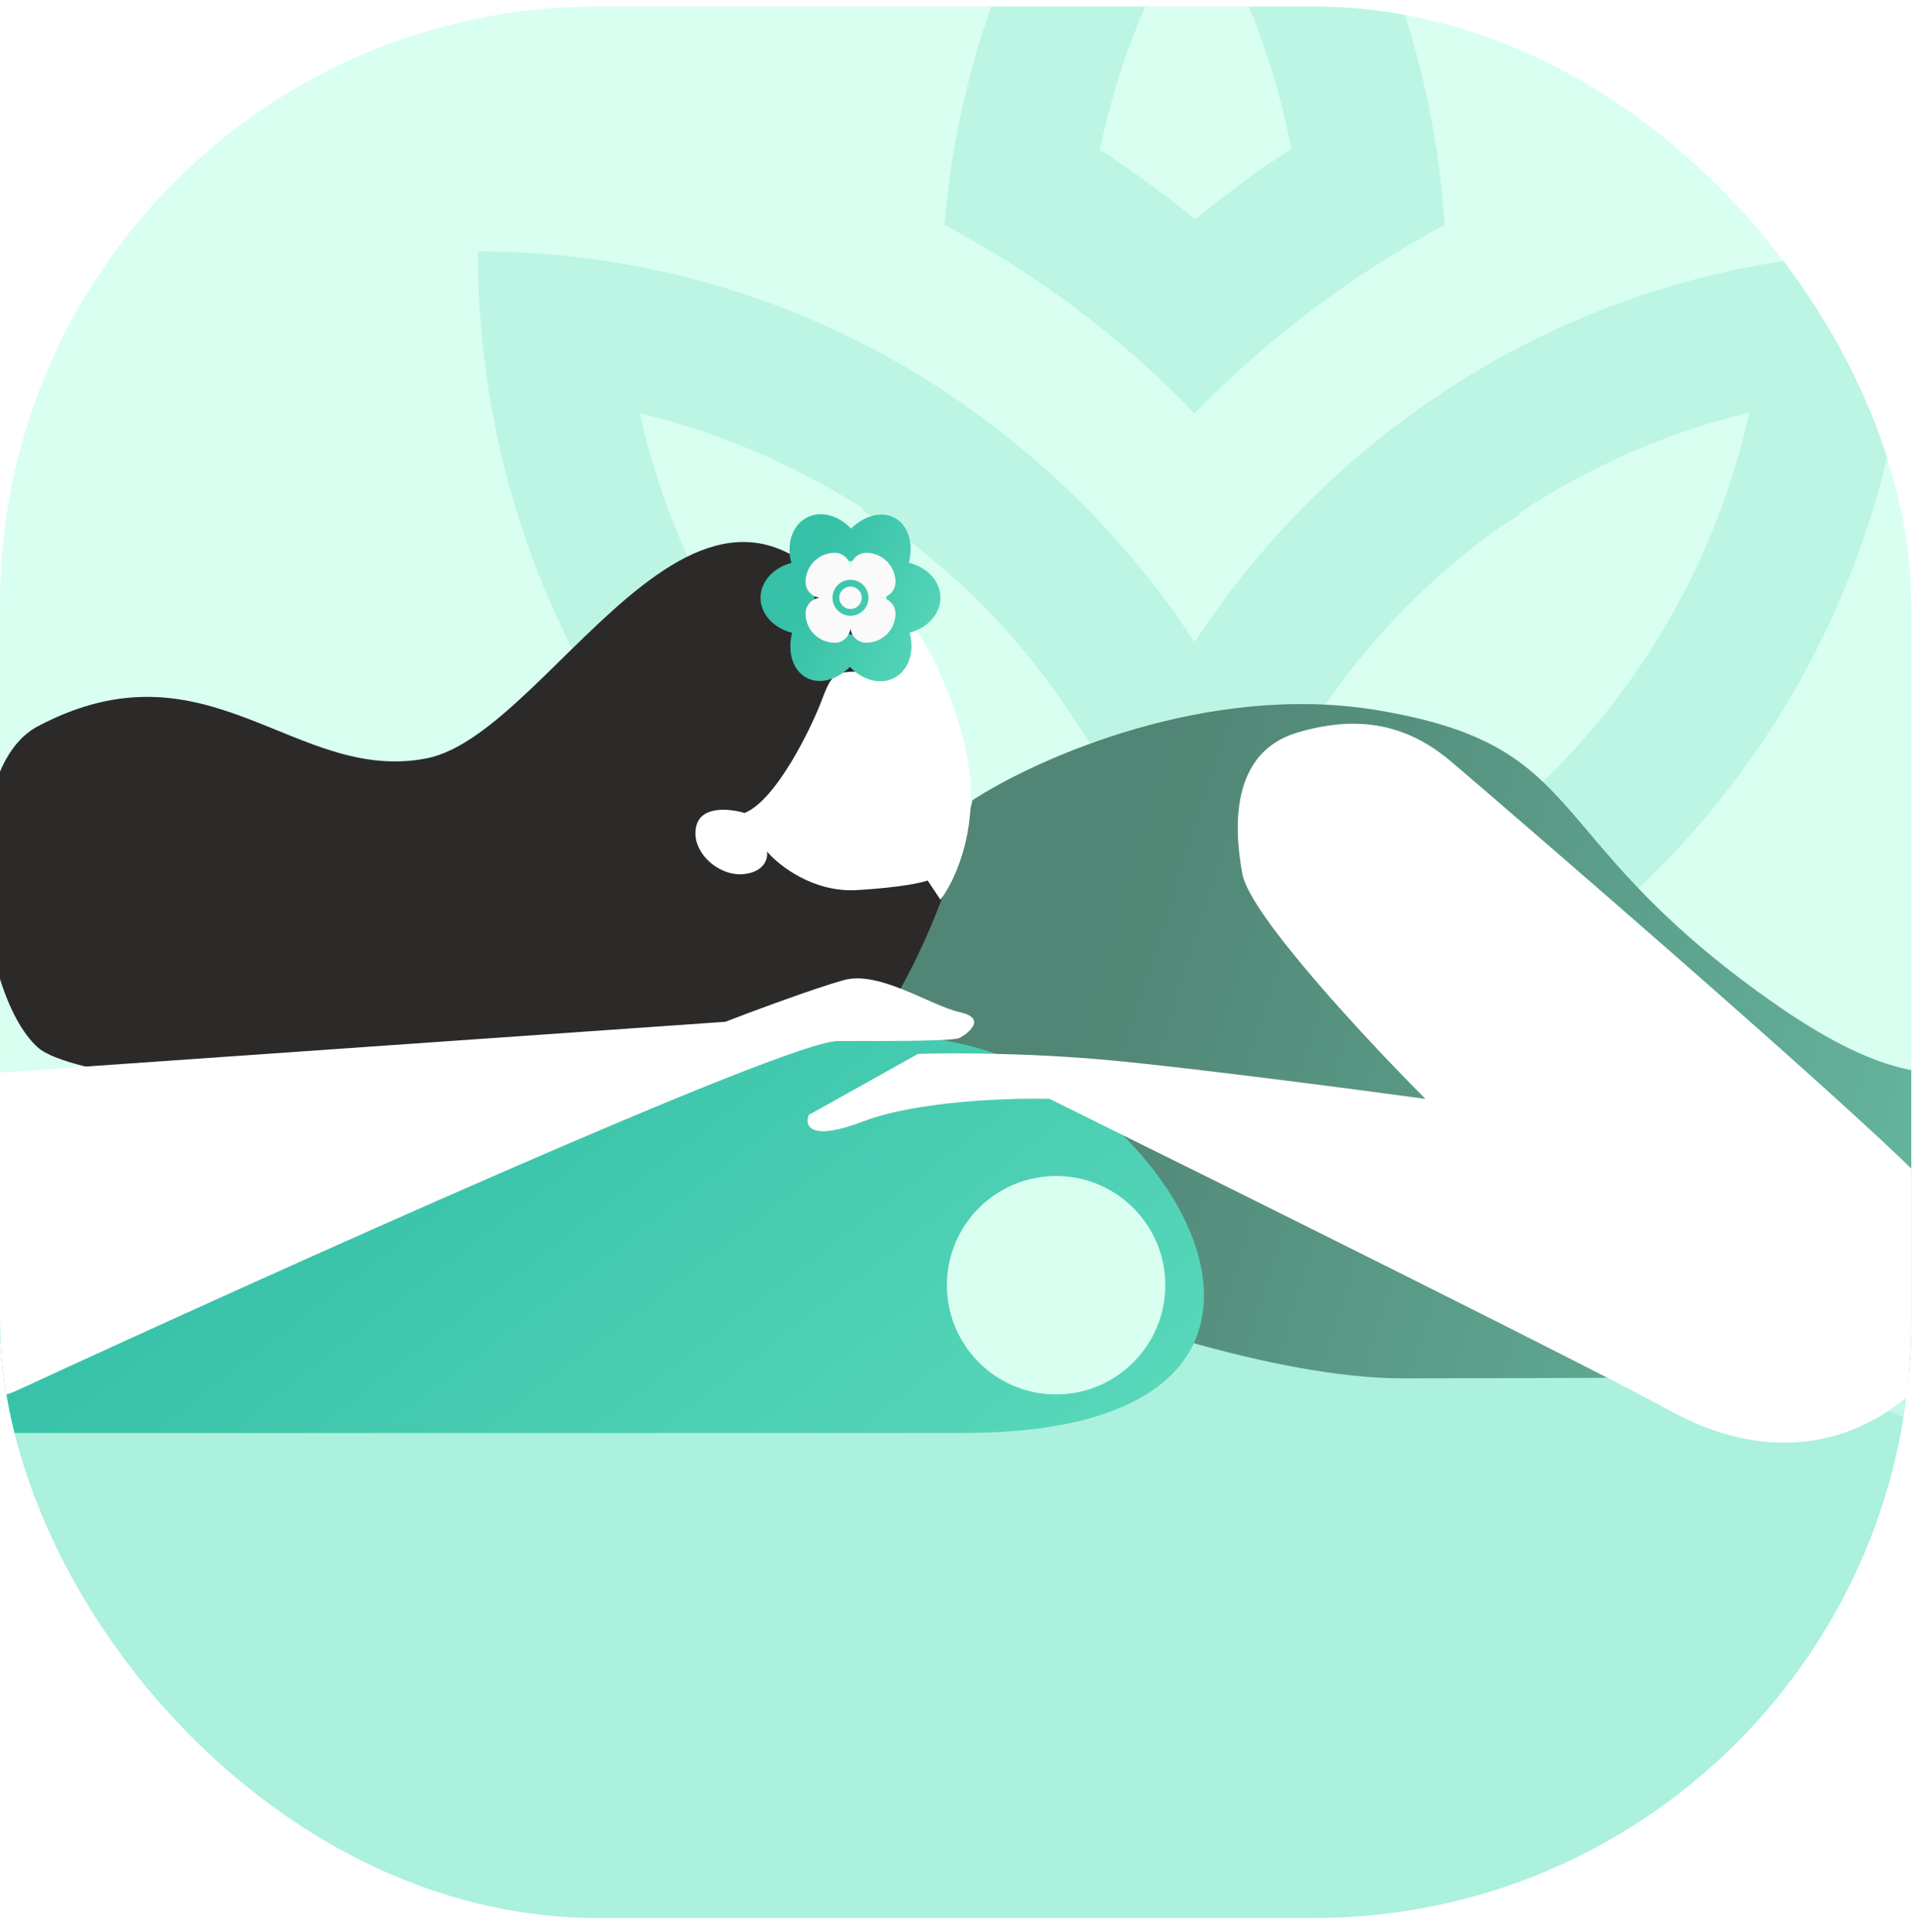 <svg xmlns="http://www.w3.org/2000/svg" width="114" height="115" viewBox="0 0 114 115" fill="none"><g clip-path="url(#clip0_280_5946)"><rect y="0.389" width="113.778" height="113.778" rx="35.556" fill="#D9FFF1"></rect><path d="M86.002 13.388C85.234 1.484 80.412 -10.121 71.367 -19.167C62.613 -10.458 57.244 1.082 56.221 13.388C61.682 16.289 66.716 20.044 71.111 24.609C75.506 20.087 80.54 16.332 86.002 13.388ZM71.325 -5.556C74.013 -1.161 75.89 3.745 76.871 8.865C74.866 10.145 72.989 11.553 71.154 13.047C69.362 11.596 67.442 10.188 65.479 8.908C66.546 3.788 68.508 -1.119 71.325 -5.556ZM71.111 38.22C67.635 32.905 63.209 28.277 58.055 24.567C57.501 24.183 56.903 23.884 56.349 23.457C56.903 23.841 57.501 24.183 58.013 24.524C49.414 18.294 39.063 14.948 28.445 14.967C28.445 37.665 42.781 56.865 62.706 63.991C65.394 64.972 68.21 65.697 71.111 66.167C74.013 65.655 76.786 64.929 79.516 63.991C99.442 56.865 113.778 37.665 113.778 14.967C95.943 14.967 80.284 24.225 71.111 38.22ZM76.743 55.927C74.866 56.567 72.989 57.079 71.069 57.505C69.191 57.121 67.356 56.609 65.607 55.969C51.57 50.935 41.287 38.945 38.087 24.609C42.781 25.719 47.261 27.639 51.399 30.284L51.314 30.327C51.868 30.711 52.423 31.095 52.978 31.393L53.276 31.564C57.501 34.636 61.127 38.433 63.986 42.871L71.111 53.793L78.237 42.913C81.118 38.508 84.775 34.663 89.031 31.564L89.33 31.351C89.714 31.137 90.098 30.881 90.482 30.625L90.439 30.54C94.621 27.767 99.271 25.719 104.135 24.567C100.935 38.945 90.695 50.935 76.743 55.927ZM58.269 24.695C58.183 24.652 58.098 24.567 58.055 24.524C58.055 24.524 58.098 24.524 58.098 24.567C58.141 24.609 58.183 24.652 58.269 24.695Z" fill="#BCF5E4"></path><g opacity="0.5" filter="url(#filter0_f_280_5946)"><path d="M-72.889 75.056H187.602C187.602 75.056 187.602 115.268 187.602 128.513C145.058 138.236 125.172 112.946 38.624 107.979C-47.925 103.013 -72.889 75.056 -72.889 75.056Z" fill="#ABF1DD"></path></g><ellipse cx="56.889" cy="97.278" rx="72.889" ry="20.444" fill="#ABF1DD"></ellipse><path d="M2.254 43.231C12.389 37.877 17.551 46.673 25.391 45.143C33.231 43.614 42.791 21.242 52.352 39.216C62.575 58.435 51.205 64.456 46.807 65.603C42.409 66.75 5.887 65.603 2.254 62.352C-1.379 59.102 -2.683 45.84 2.254 43.231Z" fill="#2C2A29"></path><path d="M136.486 57.19C150.253 53.519 187.601 56.633 187.601 62.529V82.047C156.624 81.729 95.299 82.047 83.52 82.047C68.796 82.047 38.776 67.707 46.425 65.794C52.543 64.265 56.623 53.047 57.897 47.629C61.722 45.143 71.894 40.593 81.99 42.275C94.61 44.379 91.551 49.541 104.744 59.102C117.938 68.663 119.277 61.779 136.486 57.19Z" fill="url(#paint0_linear_280_5946)"></path><path d="M41.453 49.159C41.759 47.935 43.492 48.139 44.321 48.394C46.233 47.629 48.337 43.231 48.91 41.702C49.484 40.172 49.675 39.981 51.014 39.981C52.352 39.981 51.014 36.156 52.161 35.583C53.308 35.009 56.368 39.407 57.515 44.761C58.433 49.044 56.877 52.41 55.985 53.557L55.22 52.41C54.902 52.537 53.614 52.83 51.014 52.983C48.413 53.136 46.361 51.517 45.66 50.689C45.723 51.071 45.545 51.874 44.321 52.027C42.791 52.218 41.071 50.689 41.453 49.159Z" fill="white"></path><ellipse cx="50.631" cy="35.583" rx="1.912" ry="1.912" fill="url(#paint1_linear_280_5946)"></ellipse><path d="M49.689 30.783C50.057 30.939 50.389 31.173 50.663 31.468C50.942 31.188 51.27 30.964 51.63 30.807C52.163 30.581 52.775 30.541 53.308 30.854C53.84 31.168 54.113 31.729 54.188 32.313C54.236 32.688 54.209 33.092 54.11 33.497C54.497 33.592 54.861 33.768 55.178 34.014C55.65 34.388 55.985 34.936 55.985 35.583C55.985 36.226 55.653 36.772 55.186 37.144C54.879 37.385 54.528 37.559 54.154 37.657C54.259 38.05 54.287 38.45 54.235 38.824C54.151 39.423 53.855 39.989 53.309 40.311C52.759 40.635 52.126 40.611 51.574 40.382C51.206 40.226 50.874 39.993 50.6 39.698C50.305 39.987 49.976 40.214 49.633 40.358C49.099 40.584 48.487 40.624 47.954 40.311C47.422 39.998 47.15 39.436 47.074 38.852C47.028 38.456 47.054 38.054 47.153 37.668C46.765 37.573 46.401 37.397 46.084 37.151C45.613 36.777 45.277 36.229 45.277 35.583C45.277 34.939 45.609 34.394 46.077 34.021C46.383 33.78 46.734 33.606 47.108 33.508C47.004 33.128 46.976 32.731 47.027 32.34C47.111 31.742 47.408 31.176 47.954 30.854C48.504 30.531 49.137 30.554 49.689 30.783ZM50.631 33.399C50.063 33.399 49.519 33.629 49.117 34.038C48.715 34.448 48.49 35.003 48.49 35.583C48.49 36.162 48.715 36.717 49.117 37.127C49.519 37.536 50.063 37.767 50.631 37.767C51.199 37.767 51.744 37.536 52.145 37.127C52.547 36.717 52.773 36.162 52.773 35.583C52.773 35.003 52.547 34.448 52.145 34.038C51.744 33.629 51.199 33.399 50.631 33.399ZM50.631 34.491C50.915 34.491 51.188 34.606 51.388 34.81C51.589 35.015 51.702 35.293 51.702 35.583C51.702 35.872 51.589 36.15 51.388 36.355C51.188 36.559 50.915 36.675 50.631 36.675C50.347 36.675 50.075 36.559 49.874 36.355C49.673 36.15 49.56 35.872 49.56 35.583C49.56 35.293 49.673 35.015 49.874 34.81C50.075 34.606 50.347 34.491 50.631 34.491Z" fill="url(#paint2_linear_280_5946)"></path><path d="M52.371 35.583C52.62 35.583 52.858 35.484 53.034 35.308C53.209 35.133 53.308 34.894 53.308 34.646C53.308 34.417 53.263 34.191 53.176 33.98C53.088 33.769 52.96 33.577 52.798 33.415C52.637 33.254 52.445 33.126 52.234 33.038C52.023 32.951 51.797 32.906 51.568 32.906C51.32 32.906 51.081 33.004 50.906 33.18C50.73 33.356 50.631 33.594 50.631 33.843C50.631 33.594 50.532 33.356 50.357 33.18C50.181 33.004 49.943 32.906 49.694 32.906C49.233 32.906 48.79 33.089 48.464 33.415C48.138 33.742 47.954 34.184 47.954 34.646C47.954 34.894 48.053 35.133 48.229 35.308C48.404 35.484 48.643 35.583 48.891 35.583C48.643 35.583 48.404 35.681 48.229 35.857C48.053 36.033 47.954 36.271 47.954 36.52C47.954 36.748 47.999 36.974 48.087 37.185C48.174 37.397 48.302 37.588 48.464 37.75C48.79 38.076 49.233 38.26 49.694 38.26C49.943 38.26 50.181 38.161 50.357 37.985C50.532 37.809 50.631 37.571 50.631 37.323C50.631 37.571 50.73 37.809 50.906 37.985C51.081 38.161 51.32 38.26 51.568 38.26C51.797 38.26 52.023 38.215 52.234 38.127C52.445 38.04 52.637 37.912 52.798 37.75C52.96 37.588 53.088 37.397 53.176 37.185C53.263 36.974 53.308 36.748 53.308 36.52C53.308 36.271 53.209 36.033 53.034 35.857C52.858 35.681 52.62 35.583 52.371 35.583ZM50.631 36.654C50.347 36.654 50.075 36.541 49.874 36.34C49.673 36.139 49.56 35.867 49.56 35.583C49.56 35.299 49.673 35.026 49.874 34.825C50.075 34.625 50.347 34.512 50.631 34.512C50.915 34.512 51.188 34.625 51.388 34.825C51.589 35.026 51.702 35.299 51.702 35.583C51.702 35.867 51.589 36.139 51.388 36.34C51.188 36.541 50.915 36.654 50.631 36.654ZM51.3 35.583C51.3 35.76 51.23 35.93 51.104 36.056C50.979 36.181 50.809 36.252 50.631 36.252C50.454 36.252 50.283 36.181 50.158 36.056C50.032 35.93 49.962 35.76 49.962 35.583C49.962 35.405 50.032 35.235 50.158 35.109C50.283 34.984 50.454 34.913 50.631 34.913C50.809 34.913 50.979 34.984 51.104 35.109C51.23 35.235 51.3 35.405 51.3 35.583Z" fill="#FAFAFA"></path><path d="M-3.482 85.298C-12.087 85.298 -13.544 70.565 28.451 64.838C44.972 62.585 40.789 58.496 57.324 62.161C70.26 65.029 81.799 85.298 57.324 85.298L-3.482 85.298Z" fill="url(#paint3_linear_280_5946)"></path><path d="M73.959 52.027C74.418 54.474 81.416 61.97 84.858 65.412C80.652 64.838 71.014 63.576 66.12 63.117C61.224 62.658 56.431 62.671 54.647 62.735L48.145 66.368C47.891 67.005 48.184 67.974 51.396 66.75C54.608 65.527 60.128 65.348 62.486 65.412C72.939 70.575 94.954 81.512 99.391 83.96C104.936 87.019 110.098 86.254 113.923 82.812C117.747 79.371 116.791 73.443 115.261 71.148C113.732 68.854 88.874 47.438 86.388 45.334C83.902 43.231 81.034 42.466 77.21 43.614C73.386 44.761 73.386 48.968 73.959 52.027Z" fill="white"></path><path d="M-3.291 64.073L43.174 60.823C44.831 60.185 48.566 58.796 50.249 58.337C52.352 57.763 55.411 59.867 57.132 60.249C58.853 60.632 57.515 61.588 57.132 61.779C56.75 61.97 53.691 61.97 49.866 61.97C46.807 61.97 15.958 75.865 0.916 82.812C-1.825 83.96 -8.033 84.457 -10.94 77.267C-13.846 70.078 -7.051 65.476 -3.291 64.073Z" fill="white"></path><ellipse cx="62.869" cy="76.502" rx="6.501" ry="6.501" fill="#D9FFF1"></ellipse></g><defs><filter id="filter0_f_280_5946" x="-81.778" y="66.167" width="278.268" height="73.439" filterUnits="userSpaceOnUse" color-interpolation-filters="sRGB"><feGaussianBlur stdDeviation="4.444"></feGaussianBlur></filter><linearGradient id="paint0_linear_280_5946" x1="67.017" y1="53.122" x2="158.937" y2="82.788" gradientUnits="userSpaceOnUse"><stop stop-color="#518575"></stop><stop offset="1" stop-color="#76E0C2"></stop></linearGradient><linearGradient id="paint1_linear_280_5946" x1="48.719" y1="37.495" x2="52.015" y2="38.815" gradientUnits="userSpaceOnUse"><stop stop-color="#35C0A7"></stop><stop offset="1" stop-color="#5BD9BB"></stop></linearGradient><linearGradient id="paint2_linear_280_5946" x1="45.277" y1="40.554" x2="54.306" y2="44.448" gradientUnits="userSpaceOnUse"><stop stop-color="#35C0A7"></stop><stop offset="1" stop-color="#5BD9BB"></stop></linearGradient><linearGradient id="paint3_linear_280_5946" x1="-8.361" y1="85.298" x2="21.309" y2="123.954" gradientUnits="userSpaceOnUse"><stop stop-color="#35C0A7"></stop><stop offset="1" stop-color="#5BD9BB"></stop></linearGradient><clipPath id="clip0_280_5946"><rect y="0.389" width="113.778" height="113.778" rx="35.556" fill="white"></rect></clipPath></defs></svg>